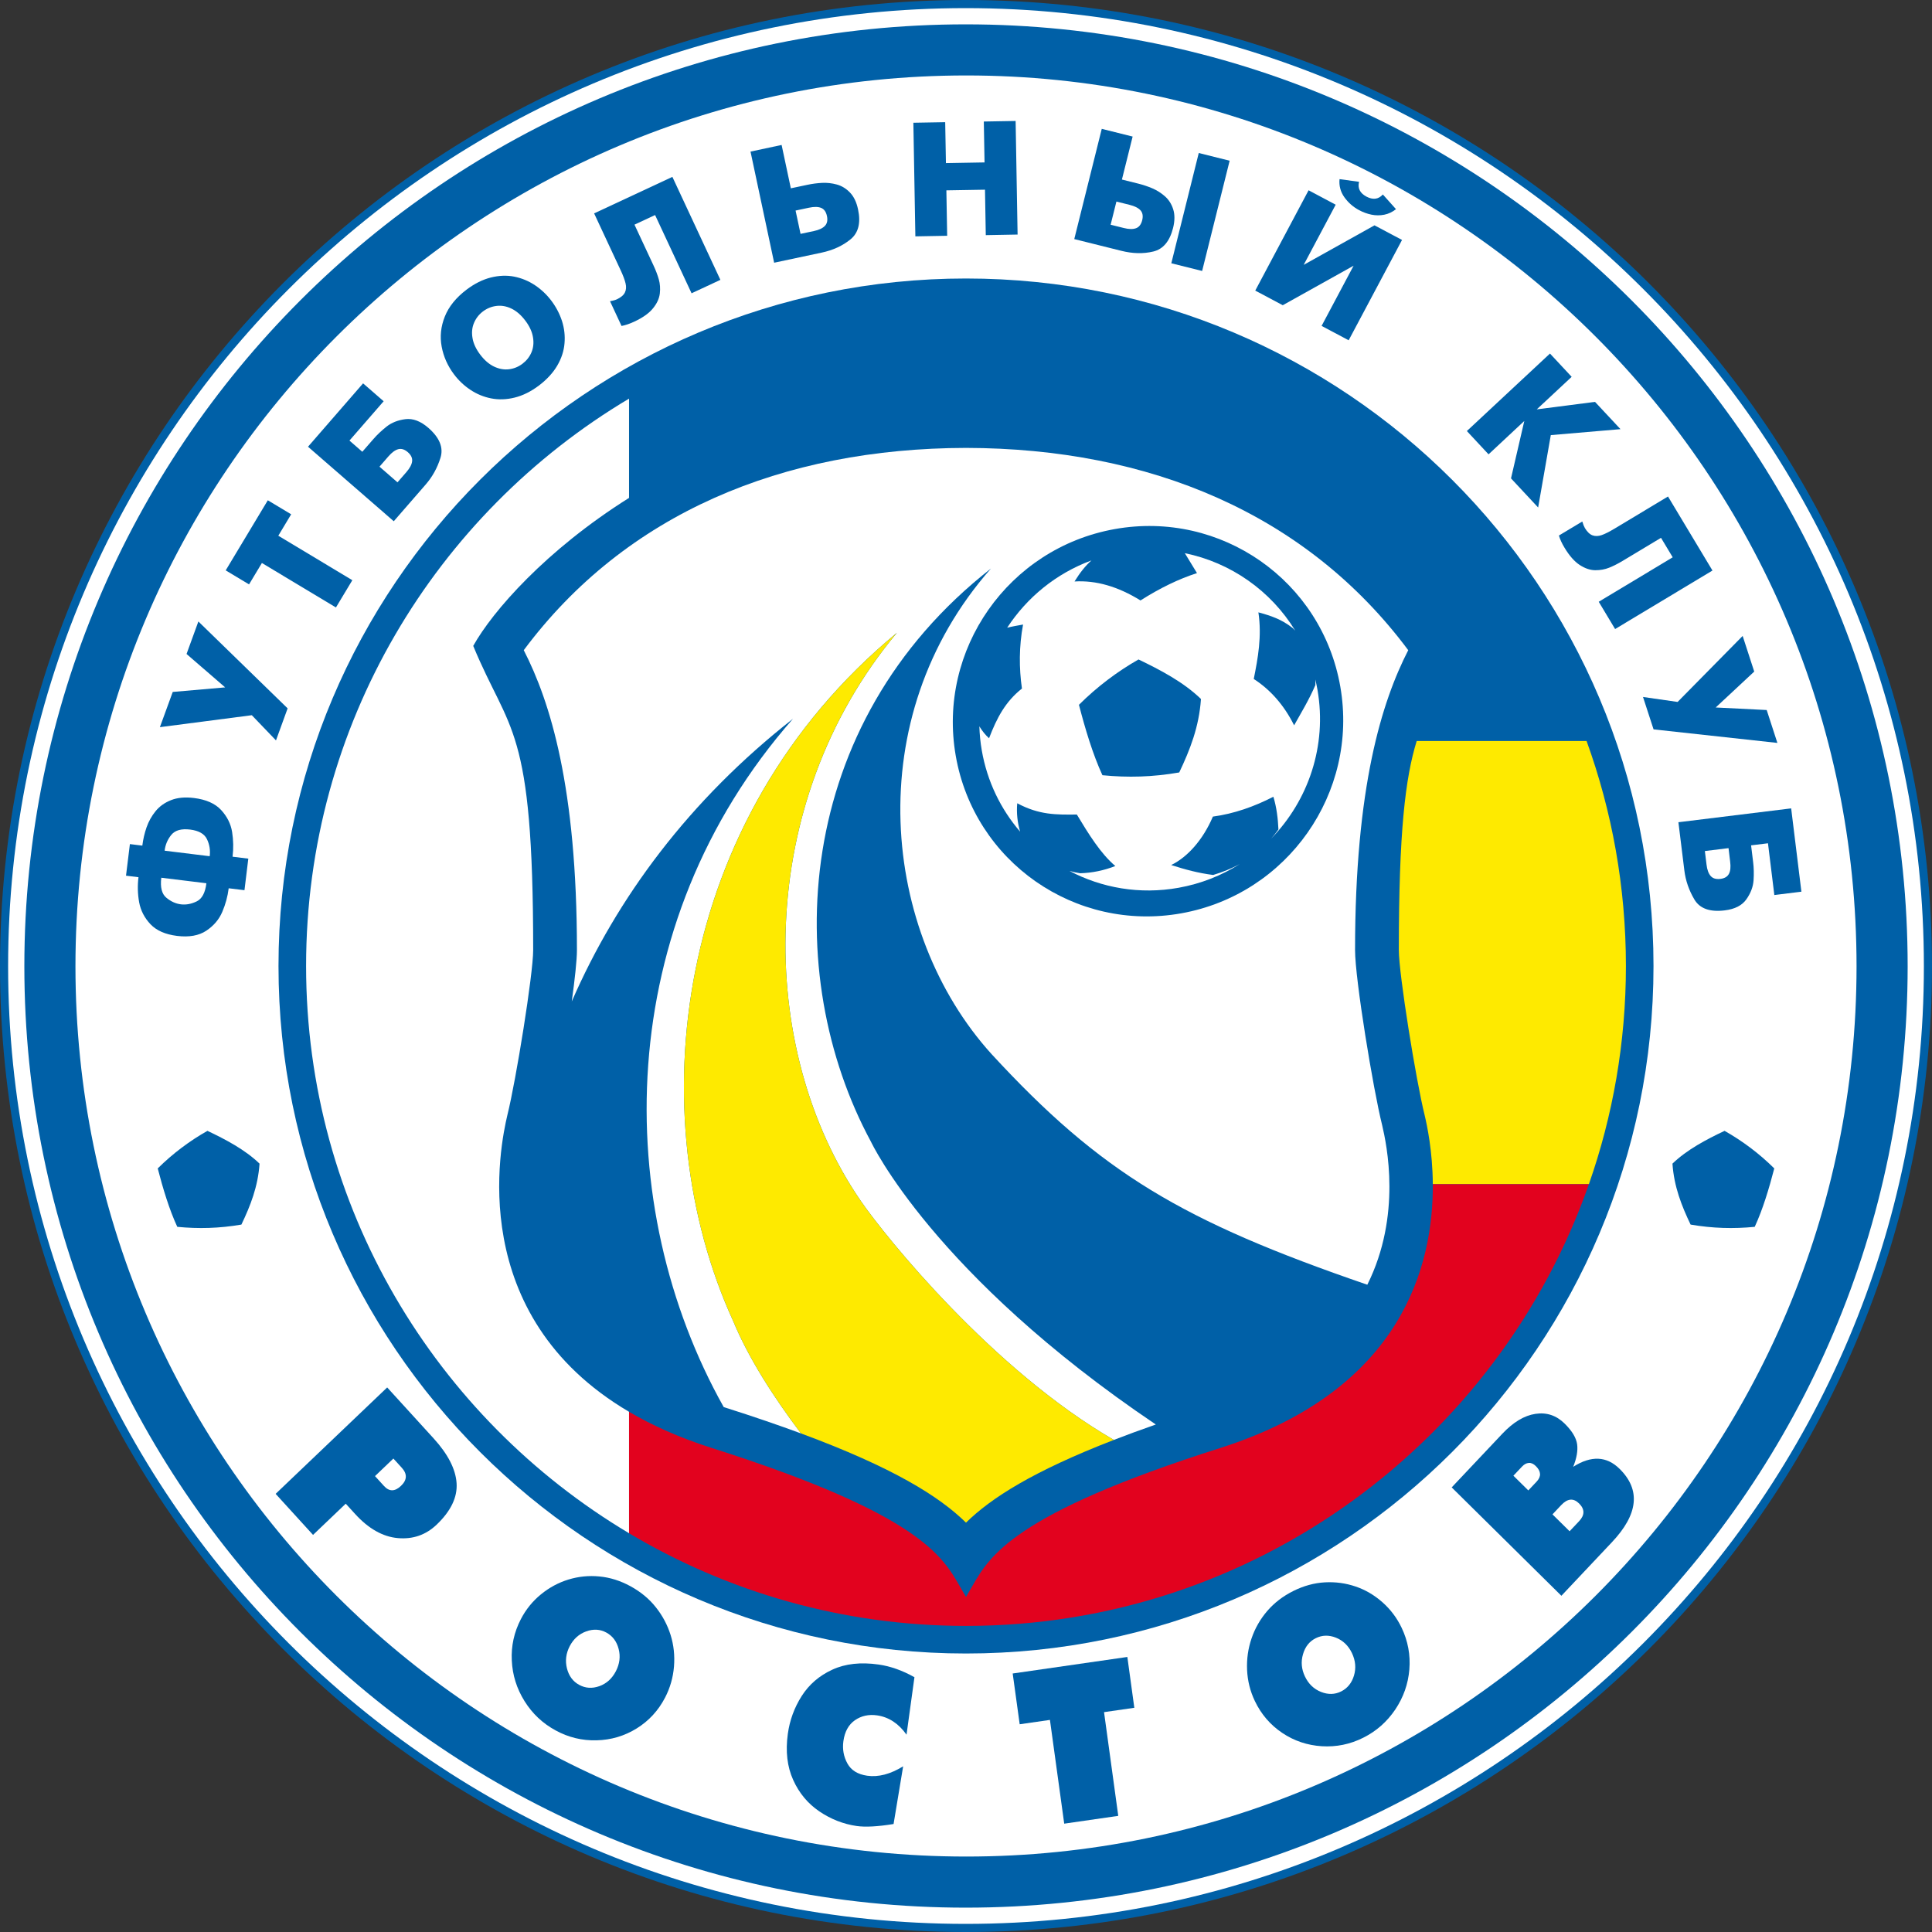 <?xml version="1.0" encoding="utf-8"?>
<!-- Generator: Adobe Illustrator 13.0.2, SVG Export Plug-In . SVG Version: 6.00 Build 14948)  -->
<!DOCTYPE svg PUBLIC "-//W3C//DTD SVG 1.0//EN" "http://www.w3.org/TR/2001/REC-SVG-20010904/DTD/svg10.dtd">
<svg version="1.0" id="Ebene_1" xmlns="http://www.w3.org/2000/svg" xmlns:xlink="http://www.w3.org/1999/xlink" x="0px" y="0px"
	 width="566px" height="566px" viewBox="0 0 566 566" enable-background="new 0 0 566 566" xml:space="preserve">
<rect x="0" y="0" width="566" height="566" fill="#333333" stroke="none"/>
<path fill="#0060A7" d="M566,283.09C566,439.241,439.228,566,282.917,566C126.773,566,0,439.232,0,283.09
	C0,126.958,126.745,0,282.917,0C439.255,0,566,126.948,566,283.09"/>
<path fill="#FFFFFF" d="M2.378,283.09c0-154.814,125.684-280.712,280.534-280.712c155.026,0,280.71,125.879,280.71,280.712
	c0,154.847-125.711,280.532-280.71,280.532C128.081,563.622,2.378,437.927,2.378,283.09"/>
<path fill="#0060A7" d="M282.912,558.867C130.71,558.867,7.133,435.3,7.133,283.09c0-152.201,123.558-275.957,275.779-275.957
	c152.388,0,275.955,123.748,275.955,275.957C558.867,435.3,435.281,558.867,282.912,558.867"/>
<path fill="#FFFFFF" d="M22.104,283.09c0-143.938,116.861-260.985,260.988-260.985c143.94,0,260.803,117.048,260.803,260.985
	c0,143.928-116.872,260.806-260.803,260.806C138.975,543.896,22.104,427.027,22.104,283.09z"/>
<path fill="#0060A7" d="M484.411,283.002c0,111.099-90.144,201.409-201.42,201.409c-111.091,0-201.402-90.311-201.402-201.409
	c0-111.283,90.312-201.413,201.402-201.413C394.268,81.589,484.411,171.729,484.411,283.002z"/>
<path fill="#0060A7" d="M101.288,440.522l-9.579,9.143L80.751,437.64l32.679-31.173l13.585,14.907
	c4.23,4.64,6.476,9.031,6.746,13.139c0.271,4.123-1.677,8.18-5.852,12.159c-3.168,3.011-6.942,4.321-11.35,3.932
	c-4.408-0.388-8.6-2.757-12.542-7.088L101.288,440.522 M109.861,432.44l2.627,2.887c1.537,1.698,3.196,1.68,4.976-0.019
	c1.826-1.73,1.901-3.502,0.224-5.334l-2.441-2.679L109.861,432.44z"/>
<path fill="#0060A7" d="M184.703,464.701c3,1.643,5.489,3.697,7.446,6.181c1.966,2.471,3.401,5.191,4.323,8.138
	c0.914,2.947,1.239,6.023,0.978,9.24c-0.27,3.21-1.137,6.231-2.6,9.054c-1.984,3.821-4.761,6.833-8.33,9.049
	c-3.569,2.211-7.482,3.377-11.731,3.479c-4.249,0.125-8.265-0.851-12.03-2.91c-3.783-2.054-6.812-4.909-9.095-8.573
	c-2.292-3.669-3.531-7.639-3.727-11.899c-0.214-4.266,0.681-8.314,2.665-12.131c1.463-2.822,3.42-5.237,5.871-7.241
	c2.441-1.999,5.134-3.446,8.069-4.349c2.954-0.898,5.963-1.203,9.067-0.898C178.712,462.133,181.74,463.091,184.703,464.701
	 M177.641,478.28c-1.817-0.995-3.793-1.11-5.917-0.343c-2.115,0.768-3.718,2.221-4.817,4.321c-1.099,2.124-1.37,4.293-0.811,6.528
	c0.568,2.216,1.761,3.831,3.587,4.816c1.827,0.995,3.792,1.125,5.898,0.379c2.097-0.749,3.708-2.202,4.836-4.358
	c1.118-2.161,1.398-4.34,0.82-6.551C180.669,480.875,179.467,479.275,177.641,478.28z"/>
<path fill="#0060A7" d="M256.965,502.537c-2.46-0.352-4.631,0.125-6.504,1.42c-1.863,1.3-3,3.345-3.382,6.14
	c-0.316,2.331,0.065,4.492,1.165,6.509c1.09,2.008,3.019,3.202,5.795,3.609c3.29,0.477,6.803-0.453,10.548-2.753l-2.805,16.901
	c-4.659,0.759-8.256,0.948-10.799,0.587c-3.923-0.569-7.566-1.999-10.939-4.279c-3.374-2.295-5.945-5.367-7.678-9.23
	c-1.743-3.858-2.273-8.351-1.565-13.477c0.549-4.007,1.91-7.699,4.063-11.095c2.171-3.4,5.153-5.968,8.974-7.722
	c3.801-1.763,8.339-2.253,13.567-1.504c3.466,0.491,6.951,1.731,10.492,3.711l-2.32,16.84
	C263.255,504.915,260.367,503.032,256.965,502.537"/>
<polyline fill="#0060A7" points="311.774,534.262 307.59,503.865 298.729,505.142 296.679,490.268 330.271,485.423 332.312,500.312 
	323.44,501.589 327.606,531.976 311.774,534.262 "/>
<path fill="#0060A7" d="M378.874,466.103c3.057-1.522,6.15-2.369,9.262-2.536c3.122-0.171,6.103,0.236,8.973,1.212
	c2.879,0.967,5.498,2.508,7.883,4.613c2.385,2.114,4.258,4.604,5.628,7.477c1.854,3.886,2.609,7.958,2.265,12.223
	c-0.354,4.252-1.733,8.166-4.137,11.747c-2.423,3.581-5.535,6.339-9.383,8.253c-3.839,1.925-7.883,2.749-12.133,2.485
	c-4.23-0.269-8.106-1.564-11.591-3.905c-3.485-2.341-6.168-5.45-8.023-9.341c-1.37-2.873-2.125-5.913-2.273-9.105
	c-0.14-3.206,0.298-6.283,1.314-9.249c1.006-2.966,2.553-5.64,4.603-8.036C373.32,469.555,375.864,467.611,378.874,466.103
	 M385.462,479.927c-1.864,0.93-3.103,2.494-3.736,4.701c-0.643,2.197-0.457,4.376,0.578,6.528c1.034,2.161,2.59,3.66,4.678,4.501
	c2.087,0.833,4.053,0.796,5.917-0.129c1.854-0.93,3.122-2.484,3.765-4.664c0.652-2.179,0.447-4.367-0.597-6.579
	c-1.053-2.184-2.618-3.692-4.696-4.515C389.292,478.946,387.326,479.002,385.462,479.927z"/>
<path fill="#0060A7" d="M457.426,467.5l-32.138-31.752l14.853-15.74c3.187-3.373,6.42-5.316,9.69-5.806
	c3.28-0.495,6.123,0.463,8.536,2.841c2.189,2.161,3.401,4.177,3.671,6.074c0.251,1.883-0.14,4.09-1.156,6.602
	c5.265-3.354,9.803-3.155,13.604,0.606c6.225,6.139,5.47,13.301-2.264,21.49L457.426,467.5 M450.176,434.05
	c1.398-1.49,1.323-3.003-0.232-4.539c-0.69-0.68-1.379-0.995-2.078-0.93c-0.708,0.06-1.351,0.407-1.957,1.055l-2.543,2.688
	l4.37,4.312L450.176,434.05z M462.606,445.658c1.696-1.8,1.696-3.525,0.009-5.196c-1.649-1.638-3.383-1.485-5.209,0.44l-2.59,2.748
	l5.013,4.946L462.606,445.658z"/>
<path fill="#0060A7" d="M71.619,260.794l-4.622-0.564c-0.299,2.387-0.922,4.696-1.882,6.921c-0.951,2.239-2.516,4.067-4.687,5.515
	c-2.171,1.443-5.023,1.952-8.564,1.517c-3.42-0.425-6.01-1.563-7.781-3.419c-1.761-1.869-2.87-4.011-3.317-6.426
	c-0.438-2.415-0.503-4.867-0.196-7.352l-3.653-0.444l1.137-9.258l3.643,0.453c0.224-1.836,0.643-3.627,1.24-5.362
	c0.605-1.726,1.482-3.308,2.637-4.728c1.155-1.42,2.665-2.503,4.537-3.239c1.864-0.74,4.1-0.948,6.709-0.625
	c3.541,0.435,6.197,1.61,7.958,3.512c1.761,1.915,2.842,4.066,3.224,6.454c0.373,2.387,0.429,4.802,0.131,7.231l4.612,0.569
	L71.619,260.794 M60.465,258.759l-13.213-1.619c-0.345,2.804,0.149,4.756,1.482,5.857c1.323,1.106,2.749,1.749,4.277,1.939
	c1.51,0.18,3.038-0.102,4.604-0.861C59.17,263.325,60.13,261.553,60.465,258.759z M48.23,249.219l13.204,1.62
	c0.224-1.745-0.046-3.401-0.792-4.974c-0.736-1.573-2.386-2.512-4.939-2.836c-2.572-0.31-4.398,0.199-5.507,1.545
	C49.097,245.92,48.435,247.465,48.23,249.219z"/>
<polyline fill="#0060A7" points="80.854,216.907 73.771,209.528 46.842,213.03 50.607,202.713 65.963,201.375 54.651,191.59 
	58.117,182.069 84.264,207.524 80.854,216.907 "/>
<polyline fill="#0060A7" points="98.418,177.965 76.726,164.937 72.961,171.206 66.121,167.098 78.458,146.564 85.298,150.673 
	81.533,156.946 103.217,169.975 98.418,177.965 "/>
<path fill="#0060A7" d="M115.358,152.704l-25.121-21.833l16.129-18.562l6.029,5.242l-10.017,11.52l3.765,3.28l3.224-3.697
	c1.109-1.291,2.422-2.512,3.895-3.688c1.491-1.175,3.336-1.893,5.535-2.17c2.199-0.264,4.417,0.579,6.682,2.54
	c3.308,2.882,4.5,5.812,3.56,8.795c-0.932,2.975-2.386,5.589-4.352,7.842L115.358,152.704 M116.449,141.304l2.618-3.012
	c0.997-1.157,1.565-2.198,1.668-3.155c0.112-0.949-0.308-1.841-1.268-2.674c-0.941-0.814-1.864-1.105-2.777-0.87
	c-0.904,0.236-1.882,0.939-2.897,2.109l-2.618,3.017L116.449,141.304z"/>
<path fill="#0060A7" d="M157.876,112.953c-2.348,1.763-4.715,2.938-7.109,3.525c-2.385,0.588-4.678,0.667-6.868,0.236
	c-2.18-0.425-4.202-1.258-6.075-2.498c-1.864-1.24-3.476-2.757-4.827-4.558c-1.854-2.466-3.056-5.167-3.605-8.101
	c-0.55-2.947-0.252-5.886,0.922-8.823s3.308-5.561,6.374-7.883c2.348-1.772,4.715-2.948,7.109-3.553
	c2.404-0.597,4.687-0.68,6.849-0.254c2.18,0.435,4.193,1.268,6.066,2.507c1.863,1.245,3.476,2.767,4.845,4.59
	c1.37,1.827,2.404,3.808,3.094,5.931c0.671,2.128,0.922,4.303,0.727,6.519c-0.177,2.216-0.885,4.396-2.125,6.519
	C162.023,109.219,160.216,111.171,157.876,112.953 M153.06,106.568c1.183-0.893,2.068-2.008,2.637-3.345
	c0.568-1.346,0.717-2.813,0.447-4.423c-0.261-1.61-1.016-3.243-2.255-4.881c-1.239-1.638-2.59-2.813-4.063-3.516
	c-1.453-0.699-2.917-0.958-4.37-0.778c-1.444,0.172-2.768,0.713-3.96,1.602c-1.183,0.893-2.059,2.021-2.627,3.363
	c-0.578,1.346-0.717,2.817-0.447,4.418c0.26,1.61,1.015,3.229,2.246,4.867c1.239,1.642,2.6,2.817,4.063,3.516
	c1.481,0.703,2.944,0.967,4.389,0.787C150.562,107.998,151.867,107.47,153.06,106.568z"/>
<path fill="#0060A7" d="M174.053,62.509l22.932-10.687l14.061,30.166l-8.442,3.933L191.916,63l-6.038,2.818l5.544,11.881
	c0.699,1.485,1.221,2.869,1.584,4.15c0.363,1.287,0.466,2.661,0.298,4.141c-0.177,1.466-0.839,2.919-2.013,4.349
	c-1.165,1.439-3,2.739-5.479,3.891c-1.369,0.639-2.609,1.055-3.727,1.263l-3.373-7.241c0.876-0.158,1.547-0.352,1.994-0.555
	c1.192-0.56,1.985-1.226,2.357-1.994c0.382-0.763,0.447-1.656,0.205-2.669c-0.233-1.013-0.717-2.313-1.454-3.886L174.053,62.509"/>
<path fill="#0060A7" d="M226.793,76.967L219.87,44.41l9.113-1.943l2.702,12.7l4.79-1.013c1.472-0.314,2.925-0.504,4.361-0.578
	c1.444-0.07,2.888,0.083,4.324,0.481c1.444,0.398,2.72,1.175,3.857,2.359c1.127,1.175,1.919,2.813,2.357,4.918
	c0.849,3.96,0.112,6.889-2.189,8.772c-2.302,1.888-5.125,3.192-8.479,3.905L226.793,76.967 M234.527,68.515l3.904-0.824
	c1.5-0.324,2.572-0.823,3.233-1.518c0.662-0.689,0.866-1.657,0.596-2.896c-0.261-1.221-0.82-2.007-1.687-2.368
	c-0.875-0.361-2.078-0.379-3.587-0.056l-3.914,0.833L234.527,68.515z"/>
<polyline fill="#0060A7" points="268.166,69.245 267.579,35.958 276.906,35.795 277.12,47.783 288.433,47.584 288.218,35.601 
	297.537,35.439 298.114,68.713 288.796,68.885 288.563,55.574 277.251,55.764 277.484,69.074 268.166,69.245 "/>
<path fill="#0060A7" d="M314.719,70.042l8.051-32.293l9.048,2.258l-3.14,12.593l4.752,1.185c1.454,0.361,2.833,0.824,4.166,1.393
	c1.323,0.569,2.553,1.337,3.671,2.327c1.127,0.981,1.938,2.249,2.432,3.803c0.494,1.554,0.484,3.373-0.028,5.455
	c-0.987,3.933-2.916,6.236-5.814,6.926c-2.897,0.694-6.01,0.629-9.336-0.204L314.719,70.042 M325.37,65.836l3.885,0.967
	c1.473,0.37,2.666,0.389,3.56,0.056c0.895-0.324,1.491-1.11,1.808-2.351c0.298-1.203,0.131-2.161-0.475-2.859
	c-0.634-0.713-1.696-1.254-3.205-1.633l-3.876-0.967L325.37,65.836z M343.148,77.129l8.042-32.303l9.048,2.258l-8.06,32.298
	L343.148,77.129z"/>
<path fill="#0060A7" d="M383.365,55.745l7.939,4.224l-9.374,17.623l20.742-11.576l8.069,4.28l-15.636,29.393l-7.929-4.215
	l9.374-17.632l-20.751,11.575l-8.06-4.284L383.365,55.745 M392.432,52.483l5.721,0.777c-0.465,1.874,0.252,3.317,2.162,4.34
	c1.91,1.013,3.522,0.805,4.808-0.625l3.849,4.303c-1.063,0.842-2.209,1.383-3.458,1.628c-1.229,0.236-2.479,0.236-3.727-0.019
	c-1.249-0.259-2.441-0.694-3.587-1.3c-1.761-0.939-3.206-2.197-4.342-3.789C392.721,56.208,392.246,54.436,392.432,52.483z"/>
<polyline fill="#0060A7" points="429.732,126.277 454.081,103.575 460.436,110.394 450.213,119.93 467.274,117.732 474.739,125.726 
	454.322,127.471 450.614,148.675 442.666,140.147 446.561,123.33 436.087,133.102 429.732,126.277 "/>
<path fill="#0060A7" d="M488.66,145.454l13.026,21.689l-28.523,17.142l-4.798-7.99l21.673-13.028l-3.429-5.705l-11.247,6.759
	c-1.388,0.833-2.721,1.504-3.96,1.999c-1.239,0.499-2.59,0.74-4.072,0.731c-1.491-0.015-3-0.532-4.557-1.546
	c-1.537-1.018-3.019-2.692-4.435-5.052c-0.773-1.277-1.323-2.471-1.64-3.563l6.849-4.113c0.252,0.856,0.513,1.499,0.764,1.924
	c0.681,1.128,1.426,1.837,2.227,2.133c0.801,0.291,1.696,0.272,2.684-0.07c0.979-0.337,2.208-0.967,3.708-1.855L488.66,145.454"/>
<polyline fill="#0060A7" points="481.336,204.184 491.474,205.641 510.529,186.302 513.921,196.745 502.637,207.261 517.574,208.01 
	520.705,217.647 484.429,213.678 481.336,204.184 "/>
<path fill="#0060A7" d="M491.707,240.882l33.033-4.058l3.001,24.405l-7.93,0.981l-1.864-15.162l-4.948,0.606l0.597,4.867
	c0.214,1.688,0.251,3.479,0.13,5.367c-0.13,1.892-0.82,3.743-2.097,5.561c-1.268,1.809-3.383,2.896-6.355,3.257
	c-4.361,0.542-7.333-0.537-8.908-3.229c-1.584-2.693-2.554-5.515-2.917-8.48L491.707,240.882 M499.459,249.321l0.485,3.96
	c0.177,1.518,0.586,2.637,1.22,3.354c0.634,0.722,1.575,0.995,2.842,0.847c1.229-0.153,2.059-0.648,2.497-1.48
	c0.447-0.833,0.569-2.017,0.364-3.572l-0.476-3.961L499.459,249.321z"/>
<path fill="#0060A7" d="M76.036,340.899c-0.466,6.773-2.674,12.33-5.312,17.854c-6.513,1.115-12.533,1.268-18.785,0.662
	c-2.367-5.099-4.212-11.266-5.731-17.114c4.436-4.396,9.421-8.11,14.564-11.007C66.103,333.82,71.777,336.795,76.036,340.899"/>
<path fill="#0060A7" d="M489.964,340.899c0.466,6.773,2.674,12.33,5.312,17.854c6.513,1.115,12.533,1.268,18.786,0.662
	c2.367-5.099,4.212-11.266,5.73-17.114c-4.436-4.396-9.42-8.11-14.564-11.007C499.897,333.82,494.223,336.795,489.964,340.899"/>
<path fill="#FFFFFF" d="M148.643,326.667c2.525-10.109,7.557-41.338,7.557-48.315c0-66.308-6.923-63.389-17.564-89.131
	c5.654-10.141,21.238-28.016,45.649-43.359v-29.081c-56.617,33.709-94.612,95.513-94.612,166.221
	c0,70.591,37.998,132.428,94.612,166.176V413.6C136.085,385.232,146.552,335.527,148.643,326.667z"/>
<path fill="#FEEA00" d="M464.803,217.083h-49.767c-3.336,10.813-5.235,26.549-5.235,61.27c0,6.977,5.032,38.206,7.557,48.315
	c0.699,2.961,2.332,10.49,2.399,20.255h45.726c7.018-20.017,10.846-41.526,10.846-63.921
	C476.328,259.85,472.258,237.654,464.803,217.083z"/>
<path fill="#E2021E" d="M357.628,424.159c-30.544,9.692-47.466,17.651-57.39,24.266c-4.939,3.29-8.125,6.223-10.39,8.878
	c-2.264,2.632-3.662,5.029-5.013,7.379L283,467.856l-1.836-3.174c-1.351-2.35-2.749-4.747-5.013-7.379
	c-2.265-2.656-5.451-5.589-10.39-8.878c-9.923-6.615-26.845-14.574-57.39-24.266c-9.324-2.978-17.288-6.557-24.087-10.559v35.578
	c28.911,17.234,62.671,27.15,98.716,27.15c84.383,0,156.083-54.107,182.481-129.405h-45.726
	C419.919,370.497,410.951,407.128,357.628,424.159z"/>
<path fill="#FFFFFF" d="M404.908,329.605c-2.618-10.451-7.93-42.772-7.93-51.253c0-47.802,7.828-72.757,15.58-87.873
	c-29.827-40.031-75.822-59.153-129.559-59.261c-53.736,0.108-99.732,19.23-129.559,59.261c7.752,15.115,15.58,40.071,15.58,87.873
	c0,2.871-0.609,8.476-1.516,15.036c13.26-30.408,34.398-58.967,64.813-82.82c-53.078,60.379-53.271,142.875-20.301,201.645
	c0.197,0.064,0.386,0.131,0.584,0.194c8.22,2.61,15.527,5.116,22.057,7.532c-8.011-10.621-15.33-21.991-19.858-32.904
	c-27.433-59.96-18.058-147.102,47.96-201.653c-41.885,50.161-41.354,121.813-10.511,166.556
	c7.167,10.417,38.593,49.417,74.064,69.902c3.798-1.471,7.885-2.974,12.296-4.515c-65.186-43.938-83.333-82.622-83.453-82.848
	c-26.482-49.009-23.1-122.345,35.147-167.912c-38.661,43.869-31.998,106.642,0.122,142.174
	c32.103,34.854,55.797,48.965,110.146,67.636C410.703,356.093,406.251,335.315,404.908,329.605z"/>
<path fill="#FEEA00" d="M252.25,351.938c-30.843-44.744-31.374-116.395,10.511-166.556c-66.019,54.552-75.393,141.693-47.96,201.653
	c4.529,10.913,11.848,22.284,19.858,32.904c26.943,9.972,40.458,18.4,48.341,26.135c7.377-7.239,19.683-15.085,43.315-24.235
	C290.844,401.354,259.417,362.354,252.25,351.938z"/>
<path fill="#0060A7" d="M279.99,221.376c-5.405-31.086,15.449-60.803,46.572-66.373c31.113-5.578,60.707,15.096,66.103,46.188
	c5.395,31.076-15.459,60.793-46.572,66.372S285.376,252.458,279.99,221.376"/>
<path fill="#FFFFFF" d="M343.111,253.421c4.715-2.263,9.328-7.367,12.216-14.192c6.206-0.829,12.188-2.966,17.724-5.816
	c0.95,3.12,1.342,6.426,1.481,9.592c-0.696,0.954-1.41,1.846-2.142,2.687c10.871-11.16,16.43-27.167,13.587-43.579
	c-0.178-1.026-0.396-2.034-0.632-3.034c0.026,0.552,0.032,1.099,0.005,1.632c-1.892,4.387-4.09,7.963-6.224,11.781
	c-3-6.03-7.054-10.5-11.825-13.583c1.23-6.105,2.405-12.503,1.361-19.511c3.634,0.982,6.746,1.993,10.064,4.605
	c0.25,0.232,0.488,0.496,0.728,0.753c-7.138-11.691-18.885-19.945-32.345-22.696l3.56,5.836c-5.312,1.709-10.837,4.377-16.549,8.014
	c-6.579-4.084-13.018-5.941-19.326-5.56c1.577-2.577,3.227-4.625,4.956-6.168c-10.354,3.818-18.903,10.855-24.685,19.715
	c1.453-0.375,3.026-0.637,4.652-0.933c-1.192,6.426-1.192,12.75-0.326,18.756c-4.845,3.828-7.333,8.544-9.635,14.556
	c-1.072-0.936-2.004-2.146-2.839-3.479c0.072,2.321,0.296,4.662,0.703,7.012c1.584,9.153,5.587,17.275,11.237,23.835
	c-0.771-2.578-1.106-5.477-0.845-8.32c6.458,3.473,11.517,3.362,17.462,3.301c3.448,5.723,6.989,11.473,11.275,15.086
	c-3.261,1.281-6.755,2.021-10.306,2.119c-1.066-0.152-2.105-0.396-3.131-0.683c9.446,4.983,20.58,6.979,31.973,4.934
	c6.568-1.177,12.601-3.594,17.92-6.949c-2.422,1.327-5.013,2.369-7.802,3.201C351.069,255.787,347.165,254.725,343.111,253.421z
	 M322.965,227.108c-2.832-6.151-5.05-13.588-6.876-20.628c5.321-5.299,11.303-9.793,17.453-13.285
	c6.383,3.064,13.204,6.64,18.292,11.581c-0.559,8.181-3.205,14.868-6.364,21.521C337.669,227.653,330.457,227.844,322.965,227.108z"
	/>
</svg>
